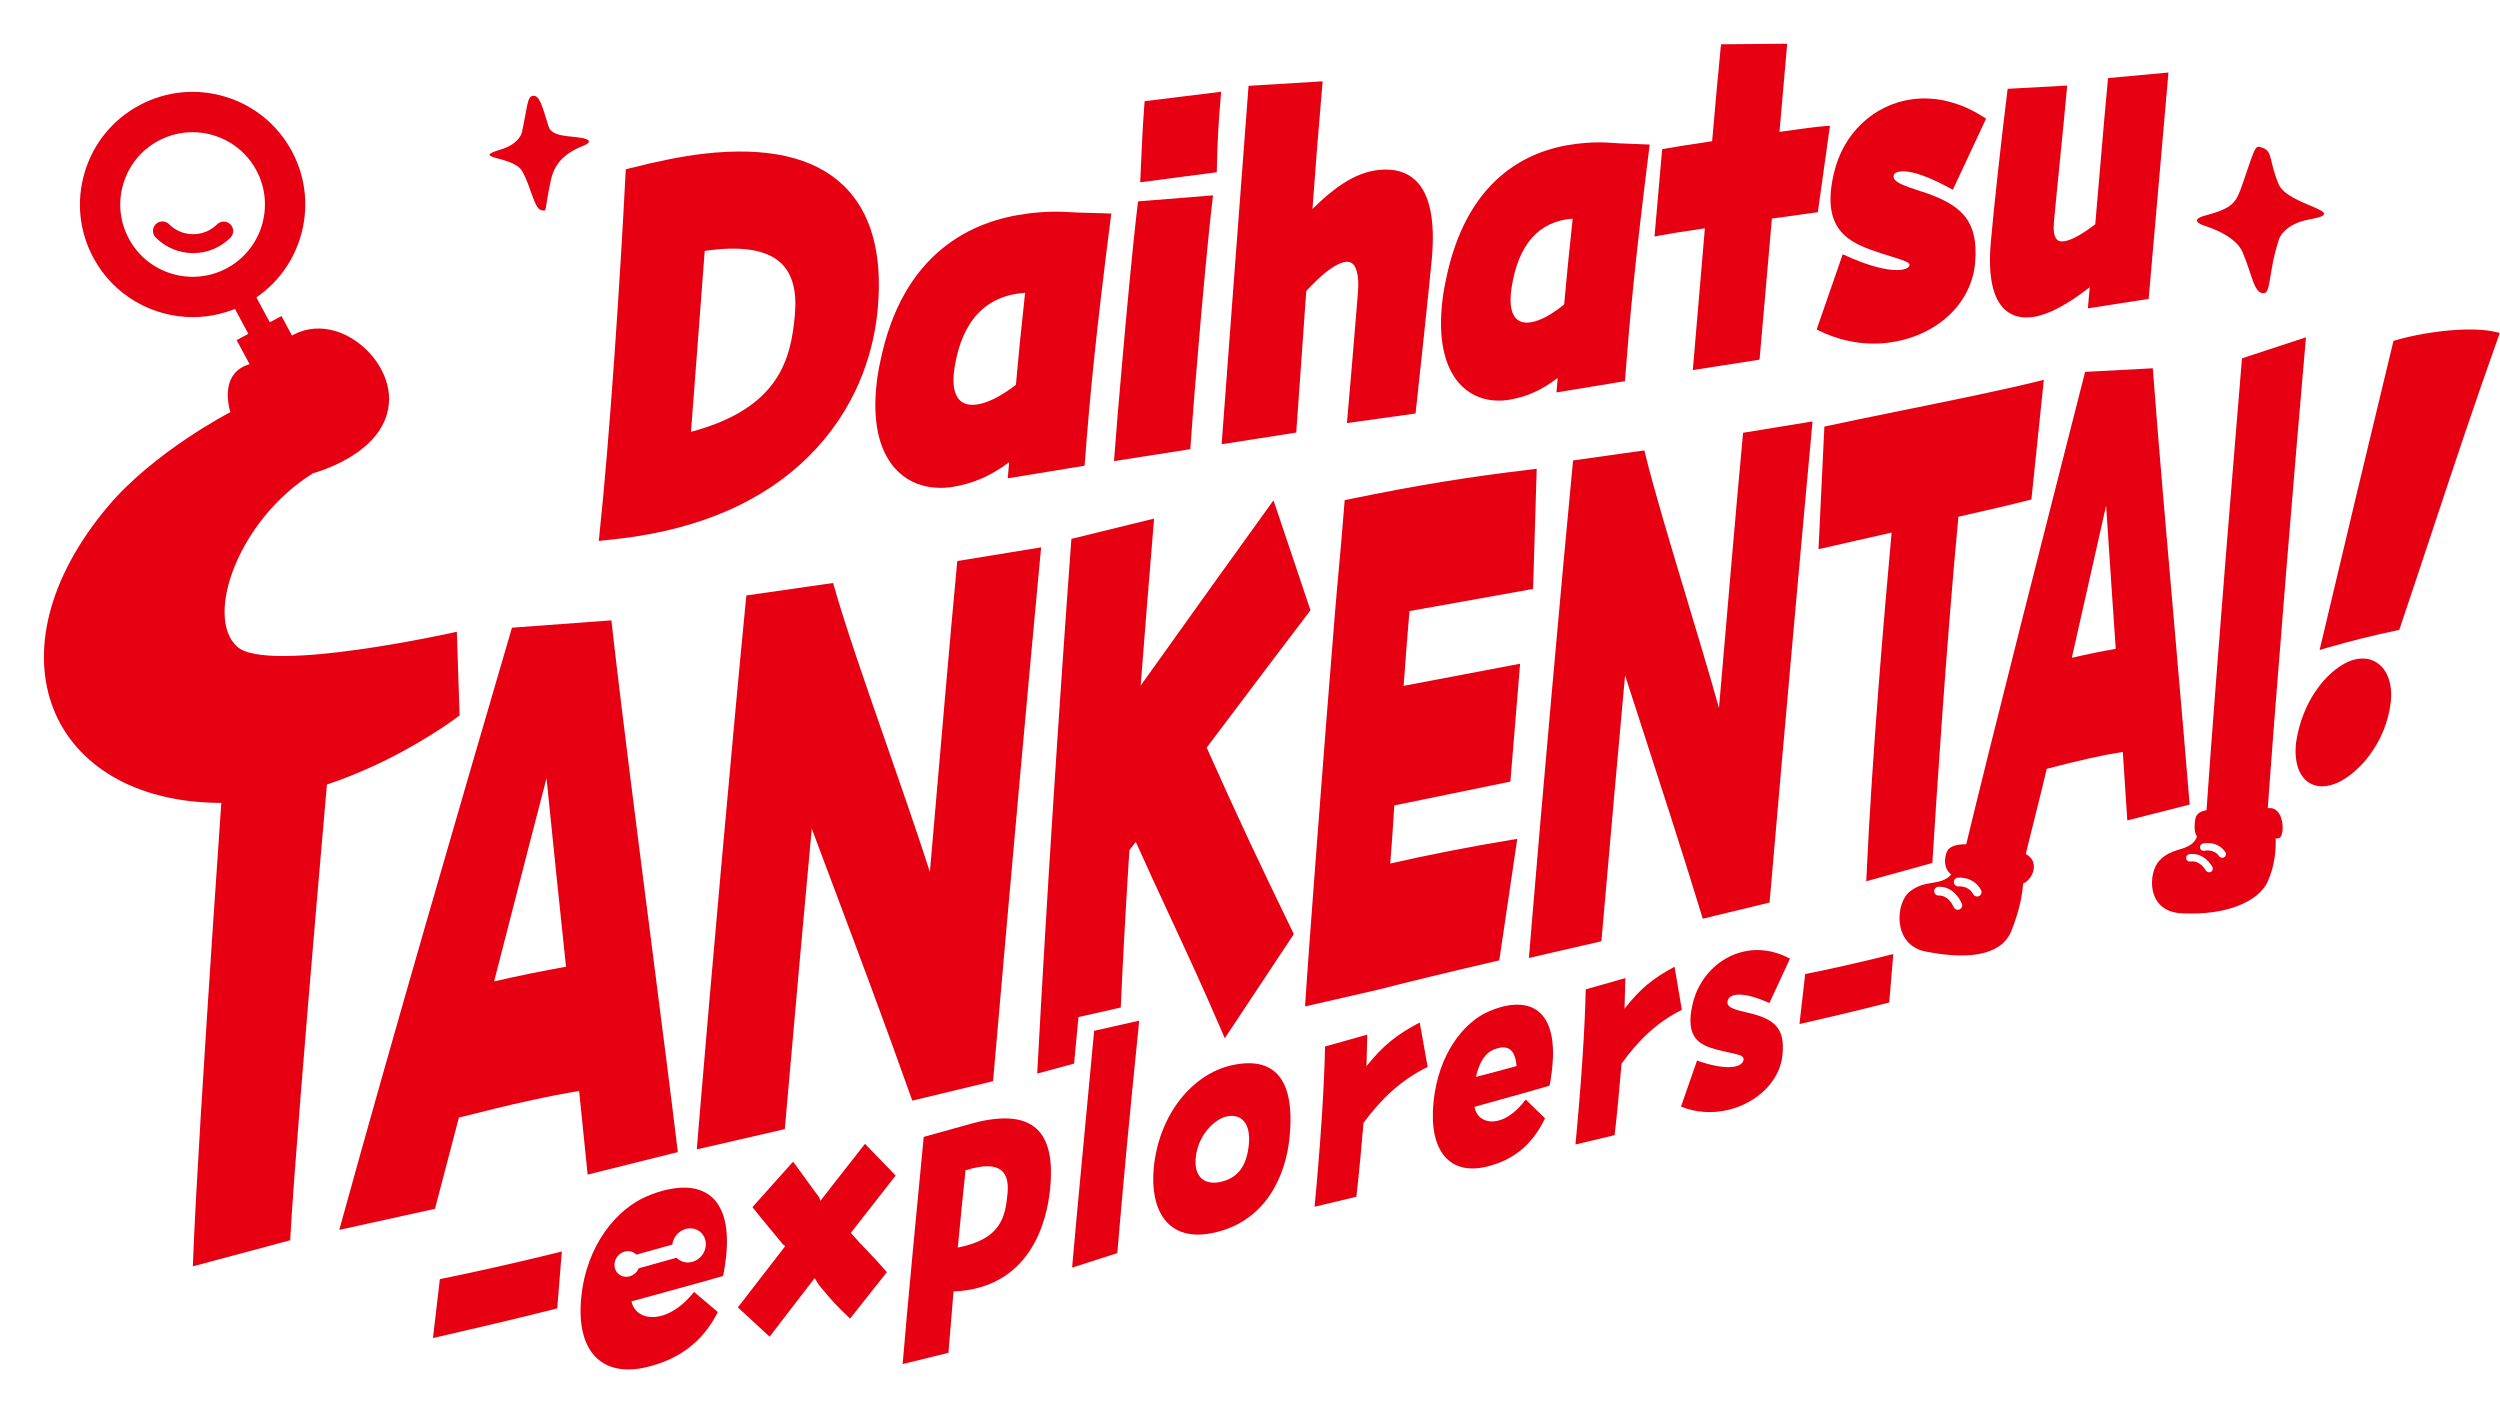 <svg width="572" height="321" viewBox="0 0 572 321" fill="none" xmlns="http://www.w3.org/2000/svg">
<g clip-path="url(#clip0_6308_12501)" filter="url(#filter0_d_6308_12501)">
<g clip-path="url(#clip1_6308_12501)">
<path d="M67.1 143.276L67.209 142.051L65.991 142.334C56.254 144.61 55.267 144.52 54.222 144.423C53.036 144.313 51.811 144.204 43.338 145.977L42.544 146.144L42.486 146.937C42.416 147.956 35.258 248.89 34.168 278.537L34.123 279.736L56.389 273.773L56.434 273.012C58.027 244.932 67.009 144.288 67.1 143.276Z" fill="#E60012"/>
<path d="M139.224 207.165C135.916 181.425 132.17 152.249 129.977 132.769L129.881 131.931L107.131 133.62L106.925 134.335C95.672 172.78 79.397 228.669 68.028 269.951L67.629 271.395L89.52 266.573L89.688 265.941C91.339 259.695 93.164 252.707 94.995 245.7C106.957 242.645 115.752 240.698 122.504 239.621C122.839 243.012 123.181 246.306 123.503 249.439C123.806 252.359 124.09 255.137 124.348 257.729L124.451 258.747L145.086 253.597L144.976 252.694C143.577 241.065 141.462 224.602 139.224 207.177V207.165ZM119.505 211.181C114.121 212.141 108.601 213.269 103.049 214.545C104.306 209.666 105.551 204.818 106.77 200.087C109.762 188.445 112.618 177.344 115.043 168.055C116.629 183.849 118.164 198.475 119.505 211.187V211.181Z" fill="#E60012"/>
<path d="M208.95 119.179C207.473 134.805 205.165 161.576 202.933 187.471L202.759 189.495C199.632 179.832 196.06 169.563 192.584 159.591C187.909 146.176 183.498 133.503 180.822 124.117L180.616 123.389L160.768 126.238L160.684 127.063C157.886 155.53 152.346 217.568 150.096 244.874L149.425 252.977L169.563 248.342L169.628 247.575C171.737 223.28 173.955 198.906 175.728 179.581C177.172 183.448 178.617 187.277 180.048 191.1C186.387 207.976 192.371 223.918 198.465 241.078L198.729 241.819L217.21 237.371L217.275 236.61C221.298 190.268 225.767 141.045 228.101 116.382L228.211 115.234L209.027 118.367L208.95 119.179Z" fill="#E60012"/>
<path d="M289.837 129.629L281.377 104.476L280.255 106.029C274.639 113.81 262.477 130.718 250.986 146.86C252.005 133.529 253.03 121.107 253.94 110.052L254.056 108.653L235.136 113.294L235.078 114.061C232.293 151.804 229.339 197.92 227.379 234.406L227.315 235.637L235.755 233.342C236.013 230.628 236.258 227.992 236.491 225.497L236.748 222.706L246.427 220.514C246.917 209.459 247.601 197.011 248.407 184.512C248.891 183.919 249.387 183.274 249.871 182.617C252.586 188.689 255.171 194.259 257.68 199.654C261.413 207.693 265.282 216.008 269.551 225.974L270.228 227.553L286.026 203.728L285.794 203.245C278.301 187.799 273.639 177.975 266.082 161.054C277.47 145.931 286.646 133.793 289.509 130.067L289.844 129.629H289.837Z" fill="#E60012"/>
<path d="M308.093 187.587C308.447 183.184 308.725 178.911 309.021 174.276L335.575 168.829L337.8 141.858L311.149 146.924C311.523 141.548 311.987 135.83 312.484 129.81L340.766 124.749L341.598 97.263L340.566 97.385C332.641 98.333 326.257 99.222 319.861 100.267C313.432 101.317 306.835 102.549 298.452 104.27L297.666 104.431L296.905 113.655C296.782 115.17 296.608 117.059 296.408 119.244C296.137 122.19 295.802 125.858 295.473 129.855C293.004 159.836 289.057 212.302 288.677 219.09L288.612 220.27L305.442 216.402C311.226 214.906 322.866 212.07 332.319 209.898L333.035 209.736L337.149 181.934L335.93 182.134C325.787 183.823 317.14 185.511 308.08 187.581L308.093 187.587Z" fill="#E60012"/>
<path d="M388.742 89.831C387.426 103.916 385.356 128.057 383.351 151.412L383.299 151.985C380.92 143.528 378.231 134.594 375.613 125.904C371.957 113.759 368.5 102.292 366.418 93.815L366.231 93.048L349.916 95.349L349.839 96.18C347.376 121.637 342.449 177.255 340.424 201.789L339.818 209.176L356.403 205.36L356.468 204.593C358.312 183.275 360.247 161.764 361.814 144.527C362.845 147.705 363.871 150.864 364.889 154.01C369.867 169.339 374.568 183.81 379.353 199.41L379.592 200.197L394.874 196.503L394.939 195.742C398.55 153.984 402.535 109.718 404.605 87.568L404.714 86.421L388.819 89.019L388.742 89.831Z" fill="#E60012"/>
<path d="M438.078 108.228C443.83 106.926 450.091 105.488 454.063 104.47L454.785 104.283L457.629 76.899L456.372 77.215C448.55 79.175 435.879 81.747 424.697 84.016C418.339 85.305 412.33 86.524 408.216 87.433L407.416 87.607L406.075 115.648L407.235 115.39C409.157 114.958 411.801 114.358 414.857 113.656C417.288 113.101 419.99 112.483 422.802 111.851C421.151 129.9 418.314 162.963 417.056 190.404L416.998 191.629L432.126 187.439L432.171 186.691C432.848 175.739 435.266 137.952 438.084 108.234L438.078 108.228Z" fill="#E60012"/>
<path d="M487.73 135.914C485.892 114.867 483.809 91.01 482.629 75.12L482.565 74.263L467.069 75.088L466.876 75.855C459.054 106.681 446.299 156.284 438.381 189.328L438.045 190.727L453.012 187.465L453.167 186.801C454.315 181.837 457.023 171.478 458.293 165.909C465.799 163.93 471.383 162.692 475.697 162.041C475.871 164.768 476.045 167.411 476.213 169.925C476.374 172.29 476.523 174.547 476.658 176.648L476.722 177.712L490.993 174.082L490.922 173.212C490.148 163.678 488.974 150.199 487.73 135.927V135.914ZM474.079 138.454C470.784 139.028 467.418 139.711 464.032 140.504L466.592 129.139C468.482 120.721 470.294 112.656 471.88 105.682C472.628 117.195 473.376 128.172 474.079 138.454Z" fill="#E60012"/>
<path d="M517.482 68.526L517.605 67.179L502.967 71.988L501.4 90.998C498.563 125.375 495.829 160.752 494.507 180.239L494.423 181.438L508.629 178.17L508.687 177.39C510.808 147.454 515.374 92.364 517.489 68.532L517.482 68.526Z" fill="#E60012"/>
<path d="M560.918 65.934C555.934 64.748 546.21 65.554 538.291 67.797L537.633 67.984L537.472 68.641C532.075 90.945 526.568 113.978 521.113 137.087L520.726 138.731L522.351 138.235C527.735 136.675 533.107 135.34 538.297 134.258L538.949 134.122L539.161 133.49C541.573 126.348 543.991 119.064 546.326 112.031C551.226 97.263 556.288 81.998 561.576 67.223L561.95 66.179L560.918 65.934Z" fill="#E60012"/>
<path d="M533.996 141.729C532.12 140.414 529.682 140.318 527.116 141.472C522.235 143.766 516.696 150.393 515.316 160.05C514.884 164.259 515.954 167.534 518.237 169.036C519.127 169.616 520.165 169.912 521.3 169.912C522.531 169.912 523.879 169.564 525.272 168.874C530.134 166.399 535.873 159.708 536.982 150.851C537.485 146.809 536.369 143.399 533.99 141.729H533.996Z" fill="#E60012"/>
<path d="M182.976 32.433C176.244 25.941 165.469 23.505 150.96 25.181C146.188 25.735 140.623 26.831 133.943 28.546L133.176 28.739L133.137 29.513C131.841 54.879 129.481 90.429 127.114 112.662L126.998 113.765L128.352 113.616C130.925 113.339 133.356 113.075 135.723 112.701C153.256 109.955 167.087 103.174 176.837 92.531C187.077 81.36 190.108 68.912 190.849 60.442C191.946 47.942 189.295 38.518 182.982 32.426L182.976 32.433ZM171.865 62.014C170.976 72.161 168.312 83.397 148.097 88.805C148.587 82.172 149.109 75.416 149.625 68.712C150.173 61.621 150.734 54.298 151.237 47.407C159.491 46.195 165.32 47.098 168.583 50.095C171.279 52.571 172.356 56.471 171.865 62.008V62.014Z" fill="#E60012"/>
<path d="M225 38.886C212.483 40.478 196.492 47.653 191.391 72.799C190.94 74.798 190.643 76.777 190.443 79.039C189.702 87.503 191.455 94.033 195.511 97.927C198.052 100.363 201.367 101.62 205.223 101.62C205.971 101.62 206.738 101.575 207.518 101.479C212.522 100.699 216.52 99.003 220.892 95.754L220.57 99.442L238.154 96.554L238.219 95.722C239.36 80.715 240.695 66.759 244.138 39.833L244.261 38.853L236.49 38.628C232.08 38.312 228.856 38.383 225 38.873V38.886ZM224.542 57C223.671 64.954 222.981 71.852 222.44 78.046C217.378 81.959 212.896 83.494 210.388 82.153C208.415 81.096 207.712 78.208 208.415 74.005C210.143 63.33 215.566 57.612 224.542 56.993V57Z" fill="#E60012"/>
<path d="M250.277 36.952C249.097 46.73 247.575 63.6 246.769 72.786C246.047 81.057 245.363 88.876 244.97 94.387L244.893 95.502L262.348 92.769L262.406 91.925C263.393 77.569 266.043 47.188 267.41 35.778L267.539 34.695L250.38 36.081L250.277 36.945V36.952Z" fill="#E60012"/>
<path d="M269.306 12.088L269.403 10.992L251.889 13.152L251.825 14.015C251.418 19.508 251.283 22.666 251.089 27.043C251.038 28.146 250.986 29.325 250.928 30.653L250.877 31.71L268.397 29.403L268.416 28.5C268.539 23.124 268.726 18.715 269.306 12.088Z" fill="#E60012"/>
<path d="M313.928 31.317C311.845 29.3 308.95 28.488 305.339 28.9C299.742 29.5 294.809 33.361 290.295 37.815C290.979 28.249 291.733 18.786 292.533 9.632L292.623 8.607L275.67 9.639L275.045 17.922C273.401 39.704 271.35 66.804 269.596 90.526L269.512 91.641L286.581 88.972L288.87 56.593C295.215 49.67 298.007 49.676 298.923 50.011C300.355 50.534 301.006 53.035 300.703 56.877C299.71 69.234 298.878 78.742 298.272 85.685L298.175 86.8L313.877 84.608L313.967 83.79C314.721 77.105 317.236 53.325 317.617 49.038C318.378 40.374 317.133 34.412 313.922 31.311L313.928 31.317Z" fill="#E60012"/>
<path d="M350.432 22.945C339.425 24.344 325.342 30.957 320.731 54.499C320.325 56.362 320.054 58.218 319.867 60.333C319.151 68.526 320.77 74.785 324.562 78.427C326.78 80.561 329.643 81.663 332.944 81.663C333.557 81.663 334.182 81.625 334.821 81.547C339.148 80.871 342.63 79.362 346.408 76.455L346.118 79.787L361.781 77.209L361.846 76.384C362.923 62.318 364.167 49.245 367.327 24.041L367.449 23.074L360.537 22.797C356.655 22.468 353.824 22.506 350.432 22.938V22.945ZM349.826 40.04C349.026 47.466 348.388 53.906 347.879 59.669C343.61 63.137 339.805 64.549 337.652 63.446C335.846 62.518 335.208 59.791 335.859 55.756C337.413 45.874 342.107 40.588 349.82 40.034L349.826 40.04Z" fill="#E60012"/>
<path d="M397.144 20.166L398.911 0.002L383.77 0.137L383.673 1.085C383.086 6.938 382.429 14.39 381.739 22.306C375.761 23.202 372.46 23.73 371.093 23.995L370.299 24.149L368.552 44.126L369.732 43.894C371.421 43.559 375.303 42.914 380.075 42.238C379.553 48.226 379.056 54.157 378.592 59.675C378.166 64.735 377.773 69.447 377.412 73.54L377.315 74.675L392.585 72.29L395.409 40.007L405.92 38.55L408.693 18.78L407.603 18.851C406.03 18.947 401.999 19.463 397.15 20.172L397.144 20.166Z" fill="#E60012"/>
<path d="M429.701 33.844L429.405 33.748C425.181 32.362 422.815 31.505 423.318 30.003C423.356 29.88 423.485 29.642 423.917 29.448C424.833 29.042 427.838 28.559 435.885 32.923L436.807 33.419L444.416 17.155L443.765 16.736C438.561 13.416 433.003 12.018 427.69 12.688C418.759 13.822 411.653 20.514 409.576 29.725C406.758 41.793 412.33 44.996 417.785 47.059C419.79 47.775 421.473 48.297 422.827 48.722C425.736 49.625 427.012 50.05 426.89 50.663C426.851 50.856 426.755 51.114 426.329 51.346C424.743 52.223 420.197 52.036 412.613 48.619L411.614 48.168L405.649 65.379L406.346 65.721C410.279 67.636 414.477 68.615 418.681 68.615C420.081 68.615 421.48 68.506 422.866 68.287C433.448 66.624 441.102 59.32 441.908 50.102C442.785 40.072 438.291 36.642 429.695 33.825L429.701 33.844Z" fill="#E60012"/>
<path d="M472.325 7.847L472.241 8.717C471.777 13.455 471.138 20.939 470.461 28.868C470.113 32.955 469.752 37.197 469.391 41.316C463.961 45.48 461.801 45.467 460.995 45.074C459.867 44.526 459.796 42.495 459.931 40.897C460.137 38.544 460.673 33.129 461.246 27.398C461.904 20.81 462.581 13.997 462.878 10.593L462.968 9.574L449.349 10.322L449.24 11.205C447.995 21.203 446.261 36.719 445.5 45.377C444.829 53.048 445.9 58.237 448.685 60.809C450.001 62.021 451.651 62.633 453.625 62.633C454.16 62.633 454.727 62.588 455.308 62.498C458.757 61.956 463.065 59.675 468.133 55.704L467.708 60.558L481.61 58.385L486.143 6.59L472.325 7.866V7.847Z" fill="#E60012"/>
<path d="M61.586 98.294C44.505 108.969 36.722 131.112 44.26 137.964C51.218 144.288 94.524 134.548 94.524 134.548L95.156 153.68C95.156 153.68 69.092 174.018 39.991 173.696C1.211 173.277 -13.491 139.376 14.694 105.868C25.27 93.298 42.712 84.286 42.712 84.286C42.712 84.286 38.85 72.928 50.715 72.851C61.006 56.561 79.236 69.421 79.023 81.424C78.803 93.865 61.58 98.288 61.58 98.288L61.586 98.294Z" fill="#E60012"/>
<path d="M34.117 62.556C24.921 62.556 16.016 57.637 11.367 48.986C8.111 42.927 7.408 35.959 9.394 29.364C11.38 22.776 15.81 17.348 21.878 14.093C27.945 10.838 34.91 10.135 41.506 12.12C48.096 14.106 53.526 18.534 56.782 24.6C63.508 37.112 58.794 52.77 46.278 59.494C42.409 61.569 38.237 62.556 34.123 62.556H34.117ZM34.046 20.249C31.402 20.249 28.726 20.881 26.237 22.215C22.342 24.31 19.492 27.791 18.221 32.02C16.945 36.255 17.396 40.729 19.492 44.622C23.812 52.661 33.865 55.684 41.906 51.365C49.947 47.046 52.971 36.996 48.651 28.958C45.666 23.408 39.946 20.243 34.039 20.243L34.046 20.249Z" fill="#E60012"/>
<path d="M44.148 67.812L54.401 62.305L63.917 80.01C65.437 82.838 64.378 86.371 61.544 87.893C58.715 89.413 55.181 88.354 53.658 85.521L44.142 67.815L44.148 67.812Z" fill="#E60012"/>
<path d="M55.112 78.711C54.119 78.711 53.158 78.182 52.656 77.241L41.635 56.742C40.907 55.388 41.416 53.699 42.77 52.971C44.124 52.243 45.814 52.752 46.542 54.105L57.563 74.605C58.291 75.958 57.782 77.647 56.428 78.376C56.009 78.601 55.557 78.711 55.112 78.711Z" fill="#E60012"/>
<path d="M34.188 47.91H34.162C30.938 47.904 27.907 46.64 25.631 44.352C24.786 43.507 24.792 42.141 25.637 41.296C26.482 40.452 27.849 40.458 28.694 41.303C30.157 42.772 32.105 43.585 34.175 43.585C34.175 43.585 34.188 43.585 34.194 43.585C36.257 43.585 38.198 42.785 39.669 41.328C40.513 40.484 41.88 40.49 42.725 41.335C43.57 42.179 43.563 43.546 42.719 44.39C40.436 46.659 37.412 47.91 34.2 47.91H34.188Z" fill="#E60012"/>
<path d="M109.414 20.301C109.414 20.301 108.853 22.931 104.571 24.207C97.388 26.354 107.421 25.638 109.452 29.126C111.477 32.607 112.18 37.667 113.805 38.067C115.32 38.441 114.469 38.441 116.01 31.343C116.79 27.753 118.706 25.226 123.6 23.292C124.999 22.738 125.36 22.009 123.284 21.59C120.666 21.068 116.294 21.384 115.533 18.992C114.121 14.57 113.534 11.669 111.877 11.934C110.607 12.133 110.652 14.519 109.414 20.294V20.301Z" fill="#E60012"/>
<path d="M511.485 44.597C511.485 44.597 512.62 41.226 518.437 40.194C528.206 38.46 513.523 37.087 511.389 32.207C509.254 27.321 509.97 24.685 507.894 23.911C505.953 23.189 506.275 22.757 503.174 31.859C501.607 36.462 501.026 37.59 494.301 39.388C492.379 39.904 491.786 40.813 494.462 41.67C497.828 42.753 501.897 44.745 503.161 47.82C505.443 53.37 505.746 57.18 507.958 57.083C509.66 57.012 508.983 52.01 511.485 44.603V44.597Z" fill="#E60012"/>
<path d="M499.027 174.953C493.752 175.256 492.54 175.688 492.25 177.648C491.928 179.833 491.934 182.708 495.719 182.553C499.498 182.398 509.989 181.986 511.331 181.805C512.859 181.593 512.756 174.869 509.377 174.901C504.734 174.947 499.034 174.953 499.034 174.953H499.027Z" fill="#E60012"/>
<path d="M492.198 178.788C492.198 178.788 493.811 181.186 491.521 183.037C489.426 184.732 486.814 184.1 484.138 186.827C481.462 189.554 480.927 198.514 489.09 198.959C499.756 199.539 506.888 196.071 508.848 191.707C512.072 184.539 510.073 177.422 510.073 177.422" fill="#E60012"/>
<path d="M493.785 184.564C493.591 184.455 493.437 184.261 493.385 184.023C493.275 183.565 493.553 183.114 494.01 182.998C494.139 182.966 497.235 182.244 499.15 184.925C499.421 185.305 499.337 185.841 498.95 186.111C498.569 186.382 498.034 186.298 497.763 185.911C496.525 184.184 494.5 184.629 494.417 184.648C494.197 184.7 493.978 184.661 493.798 184.558L493.785 184.564Z" fill="white"/>
<path d="M490.606 187.02C490.419 186.911 490.27 186.73 490.206 186.505C490.09 186.053 490.348 185.596 490.793 185.473C490.915 185.441 493.888 184.655 496.171 188.284C496.422 188.684 496.3 189.206 495.9 189.457C495.5 189.708 494.978 189.586 494.726 189.186C493.146 186.672 491.315 187.091 491.238 187.111C491.012 187.169 490.786 187.13 490.599 187.02H490.606Z" fill="white"/>
<path d="M443.759 183.3C438.058 182.874 435.86 183.268 435.273 185.33C434.615 187.625 435.066 190.61 439.135 190.977C443.211 191.351 450.987 192.473 452.438 192.279C454.843 191.957 457.706 186.42 452.18 184.892C447.344 183.558 443.759 183.3 443.759 183.3Z" fill="#E60012"/>
<path d="M436.724 186.523C436.724 186.523 438.11 189.321 435.395 190.978C432.913 192.499 430.198 191.455 426.948 193.995C423.698 196.541 422.937 206.178 430.54 207.699C441.869 209.968 448.234 207.873 450.162 203.077C453.973 193.614 452.741 188.49 452.741 188.49" fill="#E60012"/>
<path d="M442.366 195.123C442.005 195.123 441.657 194.93 441.476 194.588C440.425 192.615 438.245 192.802 438.149 192.809C437.601 192.86 437.104 192.461 437.046 191.913C436.988 191.365 437.388 190.868 437.936 190.81C438.084 190.798 441.553 190.456 443.256 193.647C443.514 194.137 443.333 194.749 442.837 195.007C442.688 195.084 442.527 195.123 442.366 195.123Z" fill="white"/>
<path d="M437.936 198.159C437.555 198.159 437.188 197.94 437.02 197.573C435.711 194.723 433.751 194.891 433.667 194.904C433.125 194.955 432.622 194.575 432.552 194.027C432.481 193.479 432.855 192.983 433.403 192.905C433.545 192.886 436.898 192.454 438.858 196.728C439.09 197.231 438.871 197.83 438.361 198.062C438.226 198.127 438.084 198.153 437.942 198.153L437.936 198.159Z" fill="white"/>
<path d="M90.642 282.662C98.007 281.186 108.246 278.897 118.544 276.345L117.493 289.36C106.415 292.157 97.026 294.31 89.063 296.141L90.642 282.662Z" fill="#E60012"/>
<path d="M156.164 277.228C157.415 264.245 151.244 260.3 142.732 262.17C141.223 262.498 139.701 262.995 138.089 263.678C131.344 266.476 124.174 274.598 122.981 286.942C121.781 299.377 127.875 305.198 137.941 302.794C145.189 301.066 150.663 297.231 154.249 290.198L148.8 285.595C142.738 293.221 135.503 292.531 134.485 287.755C141.107 285.898 148.768 283.887 155.442 281.94C155.816 280.148 156.074 278.13 156.164 277.215V277.228Z" fill="#E60012"/>
<path d="M147.613 278.846C146.498 278.917 145.498 278.492 144.802 277.77L136.142 280.181C135.69 281.257 134.659 282.05 133.459 282.127C131.86 282.23 130.57 280.993 130.583 279.375C130.596 277.757 131.905 276.358 133.511 276.261C134.343 276.21 135.078 276.519 135.607 277.054L143.822 274.766C144.047 272.8 145.692 271.175 147.678 271.053C149.806 270.917 151.515 272.555 151.495 274.708C151.476 276.861 149.735 278.711 147.607 278.846H147.613Z" fill="#E60012"/>
<path d="M158.827 289.127C162.573 284.28 166.159 279.639 169.654 275.12L169.17 274.746C167.074 272.148 164.663 269.37 162.154 266.198L171.453 255.794C173.697 258.779 175.573 261.512 177.411 263.923L177.721 264.741C181.106 260.358 184.478 256.078 187.915 251.707L194.925 258.965C191.591 263.233 188.096 267.7 184.665 272.09C187.142 274.971 189.779 277.402 192.919 281.063L184.504 291.686C181.448 288.805 180.287 287.554 177.405 284.054L176.399 282.436C172.626 287.348 169.073 291.893 166.094 295.838L158.827 289.134V289.127Z" fill="#E60012"/>
<path d="M201.354 250.122L210.775 247.498C211.993 247.15 213.148 246.821 214.231 246.583C227.566 243.663 231.403 250.27 230.281 261.893C229.488 270.144 225.38 284.751 208.169 285.486C207.679 291.223 207.254 296.309 207.002 299.526L196.524 302.098C197.523 289.773 200.219 261.848 201.347 250.122H201.354ZM210.91 257.774C210.355 262.892 209.743 269.203 209.143 275.443C219.08 273.515 220.009 268.423 220.518 263.105C220.95 258.592 219.377 255.086 210.91 257.774Z" fill="#E60012"/>
<path d="M240.34 225.852L250.651 223.519C248.413 245.468 246.769 263.169 245.641 276.706L235.298 280.033C236.297 268.404 238.696 243.566 240.34 225.852Z" fill="#E60012"/>
<path d="M253.978 257.245C255.178 244.816 262.954 235.676 271.866 233.723C281.287 231.66 286.381 236.488 285.066 250.115C284.195 259.146 279.578 269.222 268.178 271.949C256.822 274.662 253.095 266.424 253.978 257.245ZM275.741 251.798C276.199 247.021 273.975 244.694 270.621 245.448C267.978 246.041 264.096 249.612 263.586 254.892C263.103 259.933 266.288 261.113 269.293 260.416C273.246 259.495 275.258 256.813 275.741 251.804V251.798Z" fill="#E60012"/>
<path d="M293.158 229.442L302.837 226.715C302.753 228.772 302.734 231.35 302.65 233.935C306.506 229.158 309.505 226.76 314.831 223.943L316.649 234.115C310.595 237.055 305.939 241.49 301.967 246.924C301.515 252.158 301.064 257.47 300.335 263.82L290.772 266.102C292.03 253.074 293.01 238.737 293.165 229.442H293.158Z" fill="#E60012"/>
<path d="M317.978 242.27C319.055 231.099 324.974 223.885 330.507 221.475C331.829 220.888 333.08 220.462 334.311 220.192C341.288 218.664 346.305 222.364 345.17 234.122C345.093 234.954 344.861 236.771 344.545 238.396C339.07 240.027 332.79 241.696 327.36 243.243C328.153 247.595 334.06 248.368 339.083 241.574L343.5 245.861C340.508 252.171 335.994 255.536 330.056 256.948C321.815 258.914 316.895 253.512 317.978 242.27ZM336.987 233.916C336.639 229.623 334.556 229.049 331.932 230.087C329.765 230.867 328.45 233.104 327.689 236.398C330.23 235.746 334.06 234.728 336.981 233.916H336.987Z" fill="#E60012"/>
<path d="M352.812 216.363L361.884 213.791C361.801 215.783 361.768 218.277 361.691 220.785C365.321 216.182 368.133 213.881 373.137 211.187L374.807 221.056C369.126 223.86 364.748 228.127 361.007 233.362C360.569 238.428 360.131 243.572 359.428 249.722L350.464 251.862C351.683 239.247 352.644 225.368 352.812 216.363Z" fill="#E60012"/>
<path d="M378.282 232.652C384.505 234.889 388.522 234.45 388.909 232.562C389.193 231.201 387.175 231.311 382.384 230.041C378.74 229.003 375.458 227.289 377.296 219.624C378.637 213.816 383.17 208.988 389.038 207.699C392.25 206.996 395.861 207.357 399.549 209.336L394.842 219.489C387.542 216.24 385.627 217.896 385.33 218.825C384.75 220.539 386.878 220.997 390.006 221.732C396.073 223.15 398.421 225.258 397.84 231.33C397.241 237.551 391.811 242.418 385.389 243.952C381.894 244.784 378.121 244.603 374.607 243.198L378.289 232.639L378.282 232.652Z" fill="#E60012"/>
<path d="M403.025 212.862C408.338 211.818 415.728 210.167 423.182 208.285L422.26 219.366C414.238 221.423 407.455 222.976 401.716 224.298L403.025 212.862Z" fill="#E60012"/>
<path d="M147.613 278.846C146.498 278.917 145.498 278.492 144.802 277.77L136.142 280.181C135.69 281.257 134.659 282.05 133.459 282.127C131.86 282.23 130.57 280.993 130.583 279.375C130.596 277.757 131.905 276.358 133.511 276.261C134.343 276.21 135.078 276.519 135.607 277.054L143.822 274.766C144.047 272.8 145.692 271.175 147.678 271.053C149.806 270.917 151.515 272.555 151.495 274.708C151.476 276.861 149.735 278.711 147.607 278.846H147.613Z" fill="white"/>
</g>
</g>
<defs>
<filter id="filter0_d_6308_12501" x="0" y="0.002" width="572" height="331" filterUnits="userSpaceOnUse" color-interpolation-filters="sRGB">
<feFlood flood-opacity="0" result="BackgroundImageFix"/>
<feColorMatrix in="SourceAlpha" type="matrix" values="0 0 0 0 0 0 0 0 0 0 0 0 0 0 0 0 0 0 127 0" result="hardAlpha"/>
<feOffset dx="10" dy="10"/>
<feColorMatrix type="matrix" values="0 0 0 0 1 0 0 0 0 1 0 0 0 0 1 0 0 0 1 0"/>
<feBlend mode="normal" in2="BackgroundImageFix" result="effect1_dropShadow_6308_12501"/>
<feBlend mode="normal" in="SourceGraphic" in2="effect1_dropShadow_6308_12501" result="shape"/>
</filter>
<clipPath id="clip0_6308_12501">
<rect width="562" height="321" fill="white" transform="translate(0 0.002)"/>
</clipPath>
<clipPath id="clip1_6308_12501">
<rect width="561.9" height="303.321" fill="white" transform="translate(0.05 0.002)"/>
</clipPath>
</defs>
</svg>
